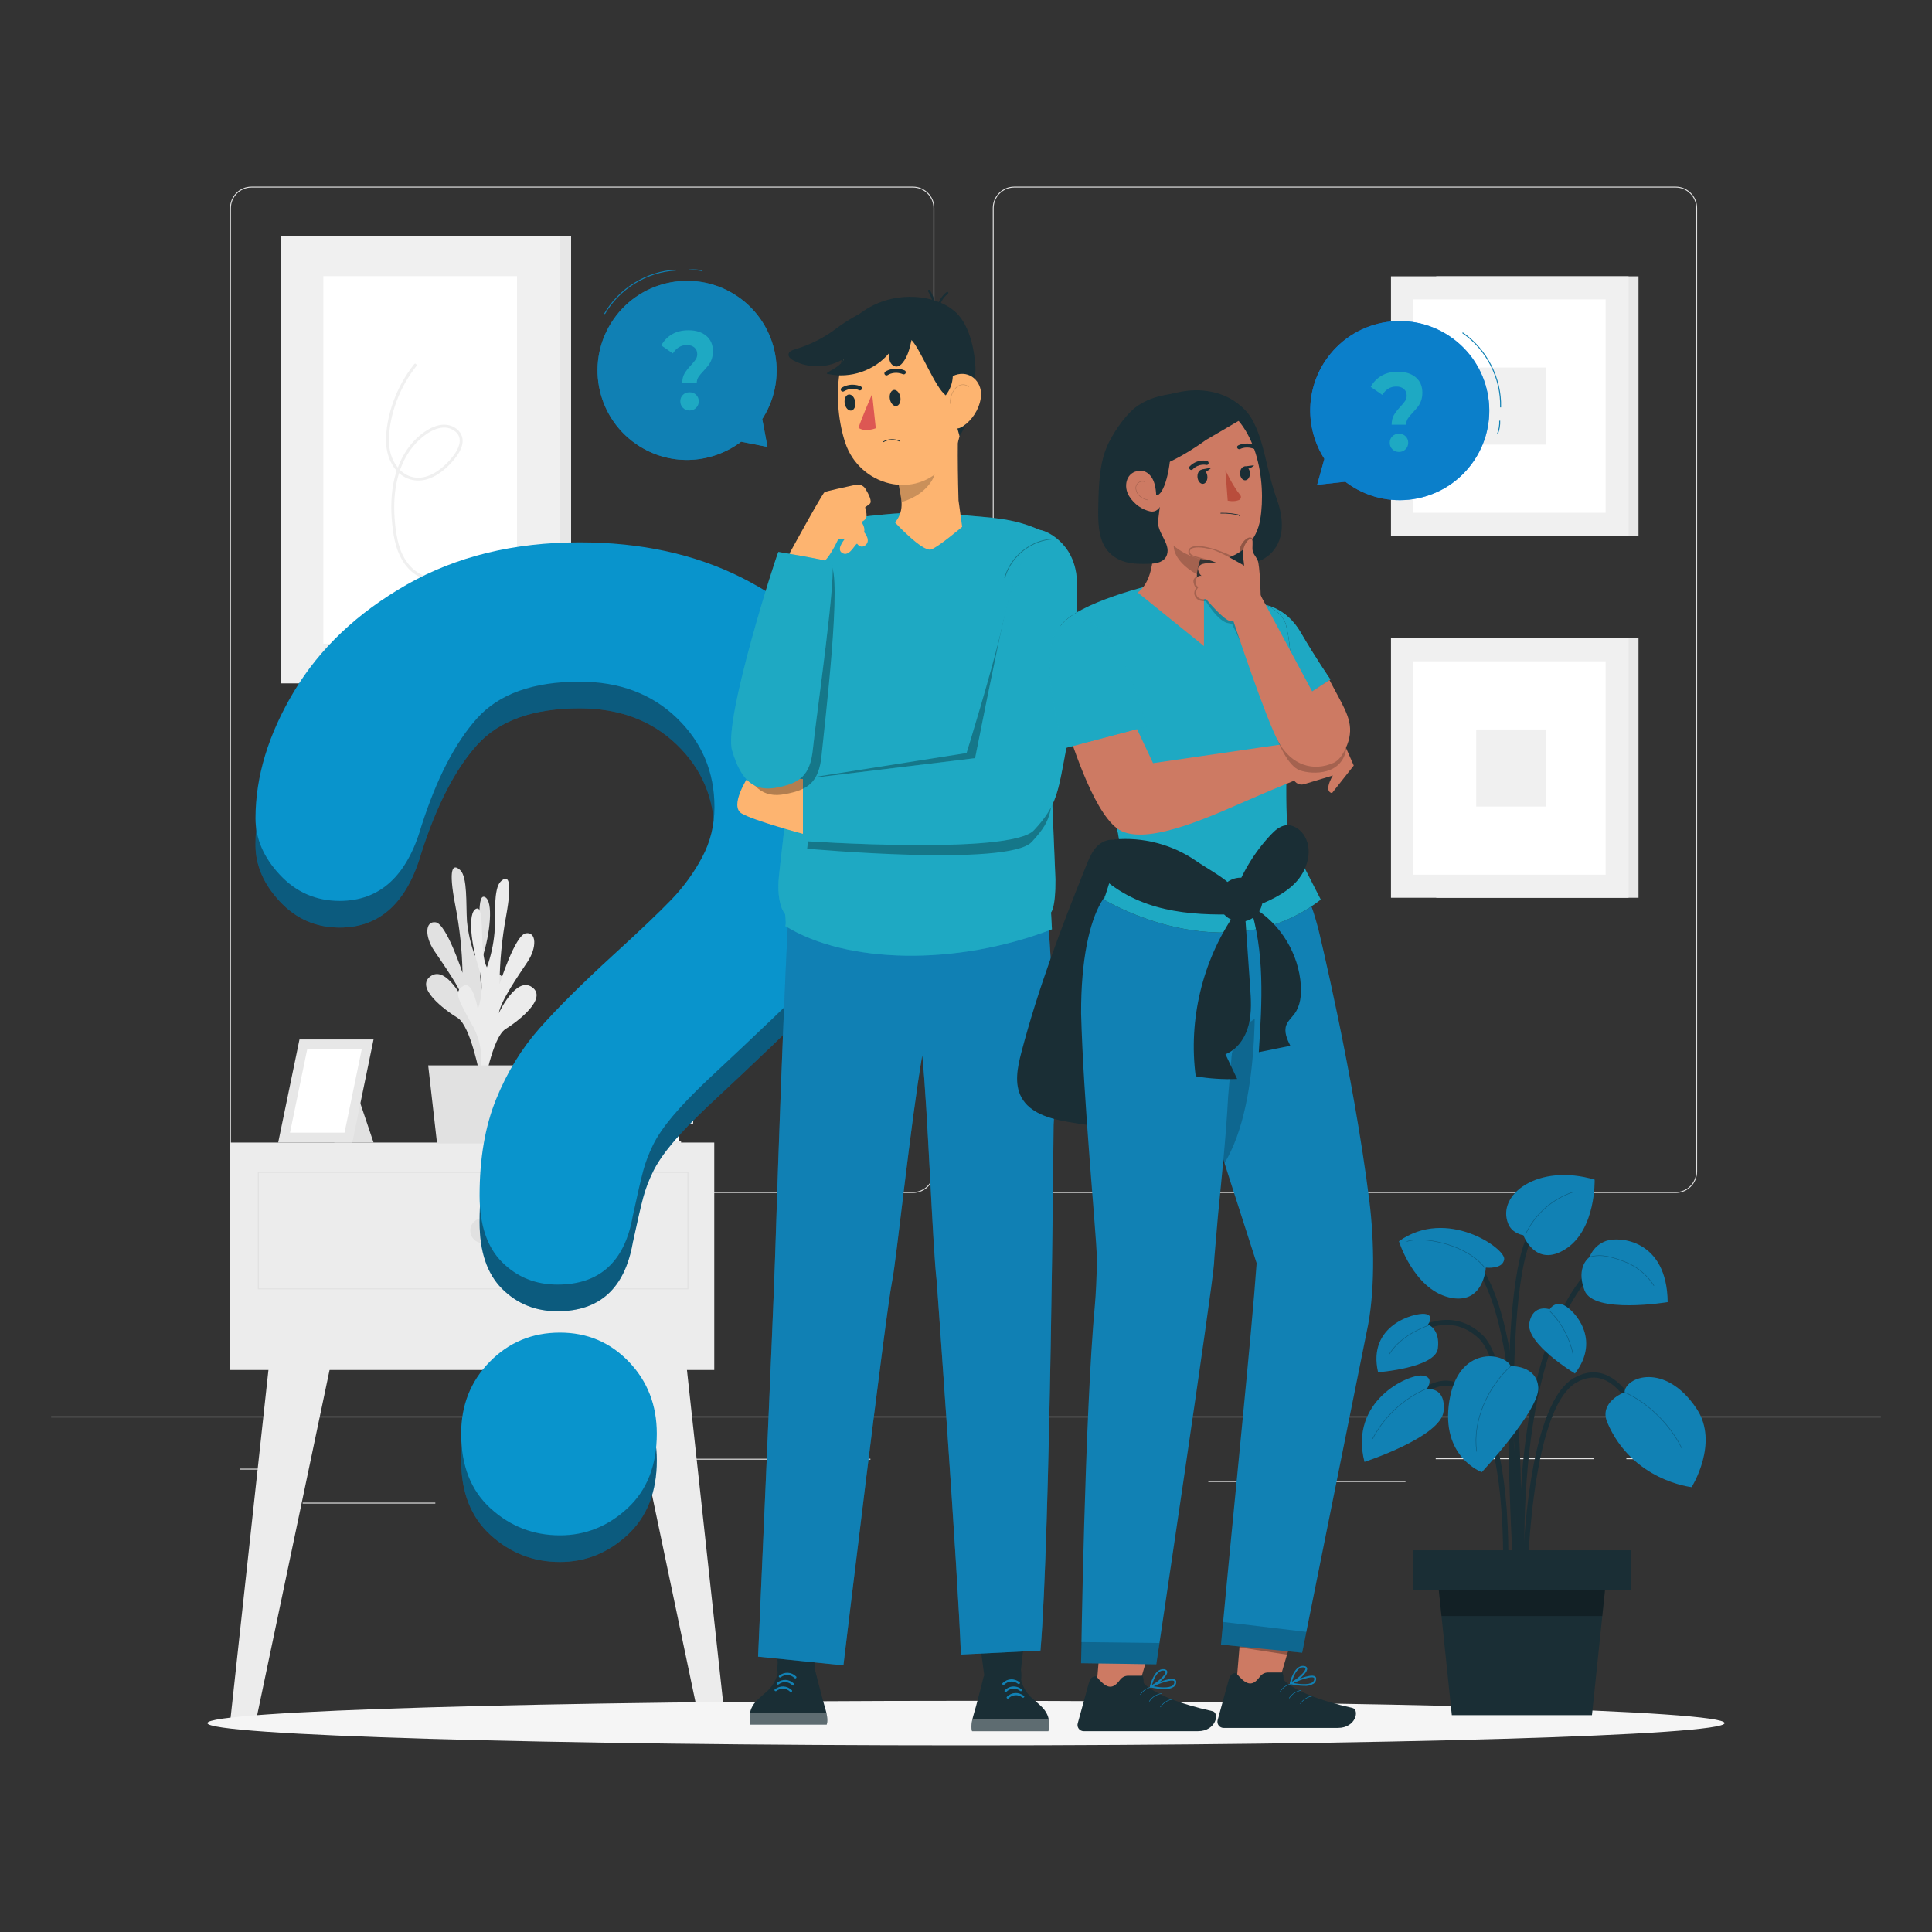 <svg xmlns="http://www.w3.org/2000/svg" xmlns:xlink="http://www.w3.org/1999/xlink" x="0px" y="0px" viewBox="0 0 2000 2000" style="enable-background:new 0 0 2000 2000;" xml:space="preserve"><rect x="0" y="0" width="2000" height="2000" fill="#333333" stroke="none"/><style type="text/css">	.st0{fill:#FFFFFF;}	.st1{opacity:0.52;fill-rule:evenodd;clip-rule:evenodd;fill:#1EA9C3;}	.st2{fill:#F7F0E3;}	.st3{fill:#1EA9C3;}	.st4{fill:#1181B4;}	.st5{fill:#0994CC;}	.st6{fill:#F9B384;}	.st7{fill:#E28B6D;}	.st8{opacity:0.8;}	.st9{fill:#102048;}	.st10{fill:#FBC343;}	.st11{opacity:0.4;fill:#EB5D60;}	.st12{fill:#D3DFFF;}	.st13{fill:#E1E1E1;}	.st14{fill:#E7E7E7;}	.st15{fill:#F0F0F0;}	.st16{fill:#ECECEC;}	.st17{fill:#FFFFFF;enable-background:new    ;}	.st18{opacity:0.3;fill:#FFFFFF;enable-background:new    ;}	.st19{fill:#E7E7E7;enable-background:new    ;}	.st20{fill:none;stroke:#E1E1E1;stroke-miterlimit:10;}	.st21{fill:#F5F5F5;}	.st22{opacity:0.3;}	.st23{fill:#007CFF;}	.st24{opacity:0.7;fill:#1181B4;}	.st25{fill:none;stroke:#1181B4;stroke-miterlimit:10;}	.st26{opacity:0.7;fill:none;stroke:#1181B4;stroke-miterlimit:10;}	.st27{fill:#1A2E35;}	.st28{opacity:0.3;fill:none;stroke:#000000;stroke-width:0.5;stroke-linecap:round;stroke-linejoin:round;stroke-miterlimit:10;}	.st29{opacity:0.3;fill:#FFFFFF;}	.st30{opacity:0.4;fill:#1181B4;}	.st31{opacity:0.3;fill:#1EA9C3;}	.st32{fill:#FDB470;}	.st33{opacity:0.2;}	.st34{fill:#DD5753;}	.st35{opacity:0.2;fill:none;stroke:#000000;stroke-width:0.5;stroke-linecap:round;stroke-linejoin:round;stroke-miterlimit:10;}	.st36{opacity:0.7;fill:#1EA9C3;}	.st37{fill:#CD7A63;}	.st38{fill:none;stroke:#1181B4;stroke-width:0.5;stroke-miterlimit:10;}	.st39{opacity:0.2;enable-background:new    ;}	.st40{fill:#B94D3C;}	.st41{opacity:0.7;}	.st42{opacity:0.52;}	.st43{fill-rule:evenodd;clip-rule:evenodd;fill:#1181B4;}	.st44{fill-rule:evenodd;clip-rule:evenodd;fill:#1A2E35;}	.st45{fill-rule:evenodd;clip-rule:evenodd;fill:#FFFFFF;}	.st46{fill-rule:evenodd;clip-rule:evenodd;fill:#BA8B80;}	.st47{clip-path:url(#SVGID_2_);}	.st48{opacity:0.5;}	.st49{opacity:0.4;fill-rule:evenodd;clip-rule:evenodd;fill:#1EA9C3;}	.st50{fill-rule:evenodd;clip-rule:evenodd;fill:#1EA9C3;}	.st51{fill-rule:evenodd;clip-rule:evenodd;fill:#947169;}	.st52{fill-rule:evenodd;clip-rule:evenodd;fill:#00204A;}	.st53{fill-rule:evenodd;clip-rule:evenodd;fill:#002E6C;}	.st54{fill-rule:evenodd;clip-rule:evenodd;fill:none;stroke:#1EA9C3;stroke-width:2;stroke-miterlimit:10;}	.st55{clip-path:url(#SVGID_4_);}	.st56{opacity:0.5;fill-rule:evenodd;clip-rule:evenodd;fill:#1F4C87;}	.st57{fill-rule:evenodd;clip-rule:evenodd;fill:#FBC9BE;}	.st58{fill-rule:evenodd;clip-rule:evenodd;fill:#D9ABA1;}	.st59{fill-rule:evenodd;clip-rule:evenodd;fill:#233147;}	.st60{opacity:0.08;fill-rule:evenodd;clip-rule:evenodd;fill:#FF5765;}	.st61{fill-rule:evenodd;clip-rule:evenodd;fill:#5B5B5B;}	.st62{opacity:0.3;fill-rule:evenodd;clip-rule:evenodd;fill:#FFFFFF;}	.st63{fill-rule:evenodd;clip-rule:evenodd;fill:none;stroke:#1EA9C3;stroke-miterlimit:10;}	.st64{fill:none;}	.st65{fill:none;stroke:#007CFF;stroke-width:0.5;stroke-linecap:round;stroke-linejoin:round;stroke-miterlimit:10;}	.st66{opacity:0.5;fill:#FFFFFF;}	.st67{fill:none;stroke:#FFFFFF;stroke-width:0.5;stroke-linecap:round;stroke-linejoin:round;stroke-miterlimit:10;}	.st68{fill:#FE5652;}	.st69{fill:#FFC19D;}	.st70{fill:#FF9C6A;}	.st71{fill:#375A64;}</style><g id="BACKGROUND"></g><g id="OBJECTS">	<g>		<g>			<g>				<g>					<g>						<g>							<path class="st13" d="M1734.63,1234.96h-684.72c-12.25,0-22.21-9.96-22.21-22.21V215.4c0-12.25,9.96-22.21,22.21-22.21        h684.72c12.25,0,22.21,9.96,22.21,22.21v997.36C1756.83,1225,1746.87,1234.96,1734.63,1234.96z M1049.91,194.14        c-11.72,0-21.26,9.54-21.26,21.26v997.36c0,11.72,9.54,21.26,21.26,21.26h684.72c11.72,0,21.26-9.54,21.26-21.26V215.4        c0-11.72-9.54-21.26-21.26-21.26H1049.91z"></path>						</g>					</g>					<g>						<g>							<path class="st13" d="M945.04,1234.96H260.32c-12.25,0-22.21-9.96-22.21-22.21V215.4c0-12.25,9.96-22.21,22.21-22.21h684.72        c12.25,0,22.21,9.96,22.21,22.21v997.36C967.25,1225,957.29,1234.96,945.04,1234.96z M260.32,194.14        c-11.72,0-21.26,9.54-21.26,21.26v997.36c0,11.72,9.54,21.26,21.26,21.26h684.72c11.72,0,21.26-9.54,21.26-21.26V215.4        c0-11.72-9.54-21.26-21.26-21.26H260.32z"></path>						</g>					</g>				</g>				<g>					<g>						<rect x="52.93" y="1466.31" class="st13" width="1894.15" height="0.95"></rect>					</g>				</g>			</g>			<rect x="248.68" y="1520.35" class="st13" width="60.84" height="0.95"></rect>			<rect x="698.27" y="1510.08" class="st13" width="202.79" height="0.95"></rect>			<rect x="313.31" y="1555.54" class="st13" width="137.33" height="0.95"></rect>			<rect x="1486.24" y="1509.59" class="st13" width="163.62" height="0.95"></rect>			<rect x="1683.61" y="1509.59" class="st13" width="23.98" height="0.95"></rect>			<rect x="1250.83" y="1533.19" class="st13" width="204.15" height="0.95"></rect>		</g>		<g>			<g>				<rect x="345.81" y="244.8" class="st14" width="245.39" height="462.62"></rect>				<rect x="290.9" y="244.8" class="st15" width="288.25" height="462.62"></rect>				<rect x="334.72" y="285.89" class="st0" width="200.49" height="380.44"></rect>			</g>			<g>				<g>					<path class="st15" d="M428.78,376.95c-9.23,11.65-16.52,24.72-21.57,38.71c-2.54,7.02-4.49,14.26-5.82,21.6      c-1.4,7.7-2.23,15.6-1.56,23.43c1.16,13.46,7.47,27.34,20.04,33.7c6.04,3.05,12.89,3.79,19.49,2.43      c6.77-1.4,12.99-4.85,18.42-9.05c5.7-4.4,10.75-9.71,14.95-15.56c4.14-5.76,7.74-13.16,5.51-20.37      c-1.88-6.09-7.57-10.3-13.63-11.67c-7.15-1.61-14.53,0.69-20.76,4.18c-11.98,6.72-21.39,17.69-27.67,29.77      c-7.04,13.53-10.27,28.66-10.97,43.82c-0.38,8.18-0.03,16.38,0.8,24.53c0.78,7.72,1.91,15.46,4.13,22.91      c3.94,13.22,11.91,25.96,24.74,32.06c2.9,1.38,5.95,2.37,9.13,2.89c1.89,0.31,2.7-2.58,0.8-2.89      c-12.86-2.09-22.72-11.98-28.17-23.36c-3.12-6.51-4.95-13.59-6.17-20.68c-1.28-7.41-1.98-14.95-2.28-22.46      c-1.08-27.55,5.32-57.06,26.53-76.26c9.03-8.17,23.92-17.04,35.6-8.73c13.03,9.27,0.27,25.5-7.56,33.42      c-8.8,8.91-21.34,17.17-34.47,14.74c-12.52-2.32-21.08-13.48-24.08-25.29c-1.89-7.42-1.9-15.18-1.09-22.75      c0.76-7.06,2.23-14.06,4.18-20.87c3.84-13.42,9.78-26.21,17.56-37.81c1.91-2.85,3.93-5.62,6.06-8.31      C432.09,377.57,429.98,375.43,428.78,376.95L428.78,376.95z"></path>				</g>			</g>		</g>		<g>			<rect x="1486.77" y="286.05" class="st14" width="209.39" height="268.65"></rect>			<rect x="1439.93" y="286.05" class="st15" width="245.96" height="268.65"></rect>			<rect x="1462.6" y="309.91" class="st0" width="199.54" height="220.92"></rect>			<rect x="1528.15" y="380.5" class="st15" width="72.03" height="79.75"></rect>		</g>		<g>			<rect x="1486.77" y="660.72" class="st14" width="209.39" height="268.65"></rect>			<rect x="1439.93" y="660.72" class="st15" width="245.96" height="268.65"></rect>			<rect x="1462.6" y="684.58" class="st0" width="199.54" height="220.92"></rect>			<rect x="1528.15" y="755.17" class="st15" width="72.03" height="79.75"></rect>		</g>		<g>			<rect x="238.12" y="1182.77" class="st16" width="501.28" height="235.43"></rect>			<polygon class="st16" points="279.1,1407.07 238.12,1783.75 264.49,1783.75 343.38,1407.67    "></polygon>			<polygon class="st16" points="709.92,1407.07 750.9,1783.75 724.53,1783.75 645.64,1407.67    "></polygon>			<g>				<polygon class="st13" points="364.7,1117.42 386.7,1182.77 346.04,1182.77     "></polygon>				<polygon class="st14" points="287.97,1182.77 364.7,1182.77 386.7,1076.04 310.02,1076.04     "></polygon>				<polygon class="st17" points="356.66,1172.55 374.46,1086.26 318.01,1086.26 300.21,1172.55     "></polygon>			</g>			<g>				<path class="st13" d="M504.24,1112.76c-8.1-19.64-7.37-41.82,2-60.89c16.07-29.94,20.76-37.33,9.98-43.52     c-10.78-6.19-14.87,24.16-14.87,24.16c-5.11-13.7-5.63-28.69-1.5-42.72c7.09-21.86,11.58-57.49,1.8-61.29s-1.8,44.42-9.98,60.89     c-4.3-11.57-7.08-23.65-8.28-35.93c-1.1-17.57,0.7-45.52-6.99-52.7c-7.69-7.19-12.58-2.3-5.09,36.43     c4.53,23.03,7.04,46.41,7.49,69.87c0,0-16.67-50.81-27.85-52.3c-11.18-1.5-11.18,14.97-1.6,29.25     c9.58,14.27,28.05,39.93,31.14,53c0,0-18.37-38.23-34.74-26.45c-16.37,11.78,14.27,34.74,27.95,43.12     c13.67,8.39,23.26,60.69,23.26,60.69L504.24,1112.76z"></path>				<path class="st16" d="M493.16,1124.83c7.84-19.72,6.86-41.84-2.69-60.79c-16.47-29.95-21.16-37.03-10.98-43.32     c10.18-6.29,15.17,23.96,15.17,23.96c4.91-13.8,5.26-28.81,1-42.82c-7.39-21.76-12.28-57.3-2.6-61.19     c9.68-3.89,2.4,44.32,10.98,60.69c4.17-11.62,6.82-23.73,7.89-36.03c0.9-17.57-1.2-45.52,6.39-52.8     c7.59-7.29,12.58-2.5,5.49,36.43c-4.24,23.05-6.47,46.43-6.69,69.87c0,0,16.07-51.01,27.25-52.7     c11.18-1.7,11.38,14.87,1.9,29.25c-9.48,14.37-27.55,39.93-29.95,53.5c0,0,17.77-38.53,34.34-27.05     c16.57,11.48-13.88,35.04-27.45,43.52c-13.57,8.48-22.56,61.09-22.56,61.09L493.16,1124.83z"></path>				<polygon class="st13" points="556.24,1102.87 443.25,1102.87 452.43,1183.73 547.16,1183.73     "></polygon>			</g>			<path class="st13" d="M702.46,1165.52v15.68h2.53v2.53h-117.2c-5.73,0-10.37-4.64-10.37-10.37c0-5.73,4.64-10.37,10.37-10.37l0,0    h117.2v2.53H702.46z"></path>			<path class="st18" d="M702.46,1165.52v15.68h2.53v2.53h-59.18c-5.73,0-10.37-4.64-10.37-10.37c0-5.73,4.64-10.37,10.37-10.37l0,0    h59.18v2.53H702.46z"></path>			<path class="st17" d="M702.46,1165.52v15.68h-56.65c-4.36,0.08-7.96-3.38-8.04-7.74c0-0.03,0-0.07,0-0.1    c-0.03-4.3,3.44-7.81,7.74-7.84c0.03,0,0.07,0,0.1,0H702.46z"></path>			<path class="st13" d="M715.06,1144.78v15.68h2.53v2.53h-117.2c-5.73,0-10.37-4.64-10.37-10.37c0-5.73,4.64-10.37,10.37-10.37    h117.2v2.53H715.06z"></path>			<path class="st19" d="M715.06,1144.78v15.68h2.53v2.53h-59.18c-5.73,0-10.37-4.64-10.37-10.37c0-5.73,4.64-10.37,10.37-10.37    h59.18v2.53H715.06z"></path>			<path class="st17" d="M715.06,1144.78v15.68h-56.65c-4.32-0.03-7.81-3.52-7.84-7.84c-0.03-4.3,3.44-7.81,7.74-7.84    c0.03,0,0.07,0,0.1,0H715.06z"></path>			<path class="st13" d="M699.22,1124.04v15.68h2.53v2.53h-117.2c-5.73,0-10.37-4.64-10.37-10.37s4.64-10.37,10.37-10.37h117.2v2.53    H699.22z"></path>			<path class="st19" d="M699.22,1124.04v15.68h2.53v2.53h-58.93c-5.73,0-10.37-4.64-10.37-10.37s4.64-10.37,10.37-10.37l0,0h59.18    v2.53H699.22z"></path>			<path class="st17" d="M699.22,1124.04v15.68h-56.4c-4.36,0.11-7.98-3.33-8.09-7.69c0-0.03,0-0.07,0-0.1    c-0.06-4.3,3.38-7.84,7.68-7.9c0.14,0,0.27,0,0.41,0.01H699.22z"></path>			<rect x="267.38" y="1213.72" class="st20" width="444.75" height="120.48"></rect>			<path class="st13" d="M512.66,1273.96c0,7.13-5.78,12.91-12.91,12.91c-7.13,0-12.91-5.78-12.91-12.91    c0-7.13,5.78-12.91,12.91-12.91C506.88,1261.05,512.66,1266.83,512.66,1273.96z"></path>		</g>		<g>			<g>				<path class="st21" d="M1785.3,1783.75c0,12.73-351.59,23.05-785.3,23.05s-785.3-10.32-785.3-23.05     c0-12.73,351.59-23.06,785.3-23.06S1785.3,1771.02,1785.3,1783.75z"></path>			</g>		</g>		<g>			<g>				<path class="st4" d="M579.66,1616.95c-27.37,0-51.25-9.24-71.67-27.73c-20.41-18.48-30.62-44.33-30.62-77.56     c0-29.48,9.87-54.28,29.61-74.4c19.74-20.11,43.96-30.18,72.67-30.18c28.26,0,52.04,10.07,71.33,30.18     c19.29,20.12,28.94,44.92,28.94,74.4c0,32.76-10.09,58.5-30.28,77.21S606.12,1616.95,579.66,1616.95z"></path>				<path class="st4" d="M264.49,874.75c0-43.3,13.33-87.16,39.98-131.6c26.65-44.43,65.54-81.24,116.65-110.4     C472.24,603.59,531.87,589,600.03,589c63.35,0,119.27,12.2,167.77,36.57c48.5,24.38,85.96,57.54,112.39,99.47     c26.43,41.94,39.65,87.5,39.65,136.72c0,38.74-7.54,72.7-22.61,101.86c-15.07,29.17-32.99,54.35-53.74,75.54     c-20.75,21.19-58,56.85-111.74,106.99c-14.85,14.13-26.76,26.56-35.72,37.26c-8.96,10.71-15.62,20.51-19.99,29.4     s-7.76,17.77-10.16,26.66c-2.4,8.89-6.01,24.51-10.81,46.83c-8.3,47.41-34.3,71.1-77.99,71.1c-22.72,0-41.83-7.75-57.34-23.24     c-15.51-15.49-23.27-38.51-23.27-69.04c0-38.28,5.68-71.44,17.04-99.47c11.36-28.03,26.43-52.64,45.22-73.83     c18.79-21.19,44.13-46.37,76.02-75.54c27.96-25.52,48.17-44.78,60.62-57.77c12.45-12.99,22.94-27.45,31.46-43.41     c8.52-15.95,12.78-33.26,12.78-51.95c0-36.46-13-67.22-38.99-92.29c-26-25.06-59.53-37.6-100.6-37.6     c-48.06,0-83.45,12.65-106.17,37.94c-22.72,25.29-41.94,62.55-57.67,111.77c-14.86,51.51-43.03,77.25-84.54,77.25     c-24.47,0-45.11-8.99-61.93-27C272.9,915.19,264.49,895.71,264.49,874.75z"></path>			</g>			<g class="st22">				<path d="M579.66,1616.95c-27.37,0-51.25-9.24-71.67-27.73c-20.41-18.48-30.62-44.33-30.62-77.56c0-29.48,9.87-54.28,29.61-74.4     c19.74-20.11,43.96-30.18,72.67-30.18c28.26,0,52.04,10.07,71.33,30.18c19.29,20.12,28.94,44.92,28.94,74.4     c0,32.76-10.09,58.5-30.28,77.21S606.12,1616.95,579.66,1616.95z"></path>				<path d="M264.49,874.75c0-43.3,13.33-87.16,39.98-131.6c26.65-44.43,65.54-81.24,116.65-110.4     C472.24,603.59,531.87,589,600.03,589c63.35,0,119.27,12.2,167.77,36.57c48.5,24.38,85.96,57.54,112.39,99.47     c26.43,41.94,39.65,87.5,39.65,136.72c0,38.74-7.54,72.7-22.61,101.86c-15.07,29.17-32.99,54.35-53.74,75.54     c-20.75,21.19-58,56.85-111.74,106.99c-14.85,14.13-26.76,26.56-35.72,37.26c-8.96,10.71-15.62,20.51-19.99,29.4     s-7.76,17.77-10.16,26.66c-2.4,8.89-6.01,24.51-10.81,46.83c-8.3,47.41-34.3,71.1-77.99,71.1c-22.72,0-41.83-7.75-57.34-23.24     c-15.51-15.49-23.27-38.51-23.27-69.04c0-38.28,5.68-71.44,17.04-99.47c11.36-28.03,26.43-52.64,45.22-73.83     c18.79-21.19,44.13-46.37,76.02-75.54c27.96-25.52,48.17-44.78,60.62-57.77c12.45-12.99,22.94-27.45,31.46-43.41     c8.52-15.95,12.78-33.26,12.78-51.95c0-36.46-13-67.22-38.99-92.29c-26-25.06-59.53-37.6-100.6-37.6     c-48.06,0-83.45,12.65-106.17,37.94c-22.72,25.29-41.94,62.55-57.67,111.77c-14.86,51.51-43.03,77.25-84.54,77.25     c-24.47,0-45.11-8.99-61.93-27C272.9,915.19,264.49,895.71,264.49,874.75z"></path>			</g>			<g>				<path class="st5" d="M579.66,1589.37c-27.37,0-51.25-9.24-71.67-27.73c-20.41-18.48-30.62-44.33-30.62-77.56     c0-29.48,9.87-54.28,29.61-74.4c19.74-20.11,43.96-30.18,72.67-30.18c28.26,0,52.04,10.07,71.33,30.18     c19.29,20.12,28.94,44.92,28.94,74.4c0,32.76-10.09,58.5-30.28,77.21C629.45,1580,606.12,1589.37,579.66,1589.37z"></path>				<path class="st5" d="M264.49,847.17c0-43.3,13.33-87.16,39.98-131.6c26.65-44.44,65.54-81.24,116.65-110.4     c51.12-29.16,110.75-43.75,178.91-43.75c63.35,0,119.27,12.2,167.77,36.57c48.5,24.38,85.96,57.54,112.39,99.47     c26.43,41.94,39.65,87.5,39.65,136.72c0,38.74-7.54,72.7-22.61,101.86c-15.07,29.17-32.99,54.35-53.74,75.54     c-20.75,21.19-58,56.85-111.74,106.99c-14.85,14.13-26.76,26.56-35.72,37.26c-8.96,10.71-15.62,20.51-19.99,29.4     c-4.37,8.89-7.76,17.77-10.16,26.66c-2.4,8.89-6.01,24.51-10.81,46.83c-8.3,47.41-34.3,71.1-77.99,71.1     c-22.72,0-41.83-7.75-57.34-23.24c-15.51-15.49-23.27-38.51-23.27-69.05c0-38.28,5.68-71.44,17.04-99.47     s26.43-52.64,45.22-73.83c18.79-21.19,44.13-46.37,76.02-75.54c27.96-25.52,48.17-44.78,60.62-57.77     c12.45-12.99,22.94-27.45,31.46-43.41c8.52-15.95,12.78-33.26,12.78-51.95c0-36.46-13-67.22-38.99-92.29     c-26-25.06-59.53-37.6-100.6-37.6c-48.06,0-83.45,12.65-106.17,37.94c-22.72,25.29-41.94,62.55-57.67,111.77     c-14.86,51.51-43.03,77.25-84.54,77.25c-24.47,0-45.11-8.99-61.93-27C272.9,887.62,264.49,868.14,264.49,847.17z"></path>			</g>		</g>		<g>			<g>				<g>					<g>						<path class="st23" d="M1504.04,350.48c-41.2-30.4-99.23-21.65-129.63,19.55c-23.47,31.8-23.51,73.6-3.4,105.01l-7.49,26.82       l29.25-3.17c0.41,0.31,0.77,0.67,1.19,0.97c41.2,30.4,99.23,21.64,129.63-19.55C1553.99,438.92,1545.24,380.88,1504.04,350.48       z"></path>						<path class="st24" d="M1504.04,350.48c-41.2-30.4-99.23-21.65-129.63,19.55c-23.47,31.8-23.51,73.6-3.4,105.01l-7.49,26.82       l29.25-3.17c0.41,0.31,0.77,0.67,1.19,0.97c41.2,30.4,99.23,21.64,129.63-19.55C1553.99,438.92,1545.24,380.88,1504.04,350.48       z"></path>						<path class="st25" d="M1514,344.49c24.91,16.96,40.28,47.09,39.39,77.21"></path>						<path class="st25" d="M1552.49,435.5c0.21,4.59-0.55,9.23-2.2,13.51"></path>					</g>				</g>			</g>			<g>				<path class="st3" d="M1442.98,429.63c1.56-2.65,3.84-5.58,6.82-8.78c2.19-2.34,3.8-4.31,4.83-5.91c1.03-1.6,1.55-3.41,1.55-5.44     c0-2.88-0.98-5.17-2.94-6.84c-1.96-1.68-4.57-2.52-7.82-2.52c-3.12,0-5.9,0.76-8.32,2.28c-2.43,1.52-4.46,3.65-6.13,6.38     l-12.05-8.31c2.79-4.99,6.56-8.86,11.31-11.59c4.75-2.73,10.38-4.1,16.88-4.1c7.64,0,13.76,1.91,18.38,5.74     c4.61,3.82,6.92,9.13,6.92,15.92c0,3.2-0.45,6.01-1.34,8.43c-0.9,2.42-1.99,4.47-3.29,6.14c-1.29,1.68-2.97,3.61-5.03,5.8     c-2.46,2.57-4.25,4.74-5.38,6.49c-1.13,1.75-1.7,3.88-1.7,6.38h-15.04C1440.65,435.63,1441.42,432.28,1442.98,429.63z      M1441.39,465.1c-1.83-1.85-2.74-4.1-2.74-6.76c0-2.65,0.9-4.87,2.69-6.65c1.79-1.78,4.09-2.67,6.87-2.67     c2.79,0,5.08,0.89,6.87,2.67c1.79,1.78,2.69,4,2.69,6.65c0,2.66-0.91,4.91-2.74,6.76c-1.83,1.85-4.1,2.77-6.82,2.77     C1445.49,467.87,1443.22,466.95,1441.39,465.1z"></path>			</g>		</g>		<g>			<g>				<g>					<g>						<path class="st4" d="M632.58,334.42c-27.07,43.45-13.79,100.63,29.66,127.7c33.55,20.9,75.22,17.66,104.95-4.85l27.32,5.36       l-5.45-28.91c0.28-0.43,0.6-0.82,0.88-1.26c27.07-43.45,13.79-100.63-29.66-127.7C716.83,277.68,659.66,290.96,632.58,334.42z       "></path>						<path class="st24" d="M632.58,334.42c-27.07,43.45-13.79,100.63,29.66,127.7c33.55,20.9,75.22,17.66,104.95-4.85l27.32,5.36       l-5.45-28.91c0.28-0.43,0.6-0.82,0.88-1.26c27.07-43.45,13.79-100.63-29.66-127.7C716.83,277.68,659.66,290.96,632.58,334.42z       "></path>						<path class="st25" d="M625.83,324.96c14.96-26.17,43.78-43.85,73.88-45.33"></path>						<path class="st26" d="M713.54,279.44c4.56-0.56,9.24-0.18,13.65,1.14"></path>					</g>				</g>			</g>			<g>				<path class="st3" d="M708.58,386.71c1.56-2.65,3.84-5.58,6.82-8.78c2.19-2.34,3.8-4.31,4.83-5.91c1.03-1.6,1.55-3.41,1.55-5.44     c0-2.88-0.98-5.17-2.94-6.84c-1.96-1.68-4.57-2.52-7.82-2.52c-3.12,0-5.9,0.76-8.32,2.28c-2.43,1.52-4.46,3.65-6.13,6.38     l-12.05-8.31c2.79-4.99,6.56-8.86,11.31-11.59c4.75-2.73,10.37-4.1,16.88-4.1c7.64,0,13.76,1.91,18.38,5.74     c4.61,3.82,6.92,9.13,6.92,15.92c0,3.2-0.45,6.01-1.34,8.43c-0.9,2.42-1.99,4.47-3.29,6.14c-1.29,1.68-2.97,3.61-5.03,5.8     c-2.46,2.57-4.25,4.74-5.38,6.49c-1.13,1.76-1.7,3.88-1.7,6.38h-15.04C706.24,392.71,707.02,389.36,708.58,386.71z      M706.98,422.18c-1.83-1.85-2.74-4.1-2.74-6.76c0-2.65,0.9-4.87,2.69-6.65c1.79-1.78,4.09-2.67,6.87-2.67     c2.79,0,5.08,0.89,6.87,2.67c1.79,1.78,2.69,4,2.69,6.65c0,2.66-0.91,4.91-2.74,6.76c-1.83,1.85-4.1,2.77-6.82,2.77     C711.08,424.95,708.81,424.03,706.98,422.18z"></path>			</g>		</g>		<g>			<g>				<g>					<g>						<path class="st27" d="M1572.54,1630.74c-0.07-2.11-7.16-211.53-41.23-244.66c-33.13-32.21-71.16-1.2-72.76,0.14l-3.42-4.09       c0.43-0.36,43.34-35.39,79.89,0.14c35.59,34.61,42.56,239.6,42.84,248.31L1572.54,1630.74z"></path>					</g>					<g>						<path class="st27" d="M1575.47,1671.9c-0.25-2.5-23.28-251.41,67.62-355.74l4.02,3.5c-89.39,102.6-66.57,349.24-66.33,351.72       L1575.47,1671.9z"></path>					</g>					<g>						<path class="st27" d="M1572.11,1645.57l-5.32-0.35c0.19-2.82,17.79-282.98-48.89-344.3l3.61-3.93       C1590.05,1360.04,1572.87,1633.94,1572.11,1645.57z"></path>					</g>					<g>						<path class="st27" d="M1580.79,1645.41l-5.33-0.04c0.07-7.72,2.2-189.23,53.76-218.78c11.46-6.58,22.69-7.67,33.36-3.25       c31.18,12.9,46.63,68.38,47.27,70.74l-5.14,1.41c-0.15-0.55-15.41-55.33-44.17-67.22c-9.07-3.74-18.71-2.75-28.67,2.95       C1582.94,1459.25,1580.8,1643.55,1580.79,1645.41z"></path>					</g>					<g>						<path class="st27" d="M1560.71,1645.54l-5.32-0.3c0.08-1.43,7.78-143.44-30.55-193.48c-9.29-12.12-19.37-17.9-30.02-17.15       c-25.11,1.75-46.17,38.5-46.38,38.87l-4.64-2.62c0.91-1.61,22.67-39.61,50.64-41.56c12.51-0.89,24.18,5.59,34.63,19.23       C1568.6,1500.13,1561.05,1639.63,1560.71,1645.54z"></path>					</g>					<g>						<path class="st27" d="M1569.11,1664.86c-1.04-13.78-25.05-338.03,17.19-395.17l4.28,3.16       c-41.08,55.56-16.41,388.24-16.16,391.59L1569.11,1664.86z"></path>					</g>				</g>				<g>					<path class="st4" d="M1681.71,1441.24c0,0-26.96,9.96-17.81,31.4c25.79,60.41,87.26,66.84,87.26,66.84s28.84-45.66,5.2-81.13      C1723.77,1409.46,1682.4,1425.46,1681.71,1441.24z"></path>				</g>				<g>					<path class="st4" d="M1563.89,1414.21c0,0,26.99-1.13,28.52,22.13c1.53,23.26-58.47,87.6-58.47,87.6s-42.82-15.48-33.62-73.52      C1509.52,1392.39,1557.18,1399.9,1563.89,1414.21z"></path>				</g>				<g>					<path class="st4" d="M1576.97,1278.67c0,0-11.33-1.39-15.6-11.59c-12.71-30.43,30.98-63.24,89.4-45.9      c0,0,1.55,51.41-29.89,71.69C1589.45,1313.14,1576.97,1278.67,1576.97,1278.67z"></path>				</g>				<g>					<path class="st4" d="M1476.86,1438.1c0,0,9.4-12.9-4.81-14.16c-14.21-1.26-75.73,26.3-59.55,89.4c0,0,79.12-25.81,81.87-52.23      C1497.11,1434.7,1476.86,1438.1,1476.86,1438.1z"></path>				</g>				<g>					<path class="st4" d="M1645.55,1301.24c0,0,3.55-11.71,16.95-16.6c13.4-4.89,63.19-1.82,63.87,63.31      c0,0-76.59,12.73-86.06-12.08C1630.83,1311.06,1645.55,1301.24,1645.55,1301.24z"></path>				</g>				<g>					<path class="st4" d="M1604.21,1355.37c0,0,5.15-8.93,14.99-4.15c9.84,4.78,38.85,34.63,11.19,70.66c0,0-51.4-30.91-47.2-52.6      C1587.06,1349.29,1604.21,1355.37,1604.21,1355.37z"></path>				</g>				<g>					<path class="st4" d="M1478.28,1371.08c0,0,7.42-9.73-3.45-10.93c-10.87-1.21-59.59,11.8-48.25,60.43c0,0,59.35-4.46,61.9-24.66      C1491.03,1375.71,1478.28,1371.08,1478.28,1371.08z"></path>				</g>				<polygon class="st27" points="1647.99,1775.51 1502.92,1775.51 1487.27,1625.39 1663.64,1625.39     "></polygon>				<rect x="1462.87" y="1604.83" class="st27" width="225.17" height="41.13"></rect>			</g>			<path class="st28" d="M1528.64,1502.51c-4.45-31.64,11.56-66.85,35.25-88.29"></path>			<path class="st28" d="M1604.21,1357.15c12.27,12.19,20.81,28.09,24.19,45.05"></path>			<path class="st28" d="M1681.71,1441.24c24.48,10.87,47.51,33.87,59.23,57.95"></path>			<path class="st28" d="M1645.55,1301.24c12.68-3.63,24.12,0.25,36.45,4.95c12.32,4.7,23.05,13.48,30.08,24.64"></path>			<g>				<path class="st4" d="M1538.13,1312.22c0,0,17.97,2.14,19.01-8.86c1.04-11.01-59.4-53.83-109-18.43c0,0,15.27,49.11,51.6,58.05     C1536.07,1351.93,1538.13,1312.22,1538.13,1312.22z"></path>			</g>			<path class="st28" d="M1537.58,1313.11c-18.9-25.4-65.28-33.65-81.08-27.93"></path>			<path class="st28" d="M1478.82,1371.96c-15.42,5.73-31.89,15.62-40.45,29.67"></path>			<path class="st28" d="M1420.95,1489.39c12.05-23.12,32.32-41.85,56.31-52.05"></path>			<path class="st28" d="M1579.35,1277.44c9.62-20.54,28.1-36.75,49.72-43.61"></path>			<polygon class="st22" points="1489.41,1645.96 1492.22,1672.91 1658.69,1672.91 1661.5,1645.93    "></polygon>		</g>		<g>			<g>				<g>					<g>						<g>							<polygon class="st27" points="1005.16,1633.42 1019.93,1741.78 1055.24,1743.56 1066.68,1639.11        "></polygon>						</g>					</g>				</g>				<g>					<g>						<path class="st27" d="M1085.31,1792.08h-78.99c0,0-1.72-3.32,0.25-12.15c0.3-1.38,0.69-2.89,1.2-4.54       c0.03-0.08,0.04-0.16,0.07-0.25c0.74-2.44,1.59-5.45,2.49-8.7c3.62-13.22,7.87-30.5,7.87-30.5s13.14-28.13,28.52-21.11       c13.49,6.16,10.29,23.79,10.29,23.79s1.32,10.35,11.55,19.49c6.32,5.64,12.61,10.01,15.64,17.02       c0.57,1.31,1.01,2.71,1.33,4.22c0.04,0.18,0.07,0.37,0.1,0.56C1086.26,1783.32,1086.22,1787.28,1085.31,1792.08z"></path>					</g>				</g>				<path class="st29" d="M1006.57,1779.93c-1.97,8.83-0.25,12.15-0.25,12.15h78.99c0.91-4.8,0.95-8.77,0.32-12.15H1006.57z"></path>				<g>					<g>						<g>							<path class="st4" d="M1053.83,1743.07c-4.44-3.46-10.27-3.01-14.27,0.88c-1.07,1.05-2.72-0.6-1.65-1.65        c4.99-4.86,12.11-5.14,17.56-0.89C1056.66,1742.34,1055,1743.98,1053.83,1743.07L1053.83,1743.07z"></path>						</g>					</g>				</g>				<g>					<g>						<g>							<path class="st4" d="M1056.06,1750.45c-4.44-3.46-10.27-3.01-14.27,0.88c-1.07,1.05-2.72-0.6-1.65-1.65        c4.99-4.86,12.11-5.14,17.56-0.89C1058.89,1749.72,1057.23,1751.36,1056.06,1750.45L1056.06,1750.45z"></path>						</g>					</g>				</g>				<g>					<g>						<g>							<path class="st4" d="M1058.3,1757.23c-4.44-3.46-10.27-3.01-14.27,0.88c-1.07,1.05-2.72-0.6-1.65-1.65        c4.99-4.86,12.11-5.14,17.56-0.89C1061.13,1756.5,1059.47,1758.14,1058.3,1757.23L1058.3,1757.23z"></path>						</g>					</g>				</g>			</g>			<g>				<g>					<g>						<g>							<polygon class="st27" points="856.91,1626.64 842.14,1735 806.83,1736.78 795.4,1632.32        "></polygon>						</g>					</g>				</g>				<g>					<g>						<path class="st27" d="M776.76,1785.3h78.99c0,0,1.72-3.32-0.25-12.15c-0.3-1.38-0.69-2.89-1.2-4.54       c-0.03-0.08-0.05-0.16-0.07-0.25c-0.74-2.44-1.59-5.45-2.49-8.7c-3.62-13.22-7.87-30.5-7.87-30.5s-13.14-28.13-28.52-21.11       c-13.49,6.16-10.29,23.8-10.29,23.8s-1.32,10.35-11.55,19.48c-6.32,5.64-12.61,10.01-15.64,17.02       c-0.57,1.31-1.01,2.71-1.33,4.22c-0.04,0.18-0.07,0.37-0.1,0.56C775.82,1776.53,775.85,1780.5,776.76,1785.3z"></path>					</g>				</g>				<path class="st29" d="M855.5,1773.15c1.97,8.83,0.25,12.15,0.25,12.15h-78.99c-0.91-4.8-0.95-8.77-0.32-12.15H855.5z"></path>				<g>					<g>						<g>							<path class="st4" d="M808.24,1736.29c4.44-3.46,10.27-3.01,14.27,0.89c1.07,1.05,2.72-0.6,1.65-1.65        c-4.99-4.86-12.11-5.14-17.56-0.89C805.41,1735.56,807.07,1737.2,808.24,1736.29L808.24,1736.29z"></path>						</g>					</g>				</g>				<g>					<g>						<g>							<path class="st4" d="M806.01,1743.67c4.44-3.46,10.27-3.01,14.27,0.89c1.07,1.05,2.72-0.6,1.65-1.65        c-4.99-4.86-12.11-5.14-17.56-0.89C803.18,1742.94,804.84,1744.58,806.01,1743.67L806.01,1743.67z"></path>						</g>					</g>				</g>				<g>					<g>						<g>							<path class="st4" d="M803.77,1750.45c4.44-3.46,10.27-3.01,14.27,0.88c1.07,1.05,2.72-0.6,1.65-1.65        c-4.99-4.86-12.11-5.14-17.56-0.89C800.94,1749.72,802.6,1751.36,803.77,1750.45L803.77,1750.45z"></path>						</g>					</g>				</g>			</g>			<g>				<path class="st4" d="M1082.51,922.11l-164.26,9.79l-100.49-17.35c0,0-6.82,114.76-15.41,387.45     c-1.87,59.47-17.59,412.96-17.59,412.96l88.33,9c0,0,43.88-366.64,50.58-398.65c4.03-19.26,19.09-163.85,31.06-232.96     c5.8,57.64,10.59,196.76,14.97,234.19c0,0,21.93,300.88,25.03,386.23l82.34-4.09c10.16-117.17,13.61-543.99,13.61-543.99     l-0.01-0.01C1096.37,1075.27,1082.51,922.11,1082.51,922.11z"></path>				<path class="st30" d="M1082.51,922.11l-164.26,9.79l-100.49-17.35c0,0-6.82,114.76-15.41,387.45     c-1.87,59.47-17.59,412.96-17.59,412.96l88.33,9c0,0,43.88-366.64,50.58-398.65c4.03-19.26,19.09-163.85,31.06-232.96     c5.8,57.64,10.59,196.76,14.97,234.19c0,0,21.93,300.88,25.03,386.23l82.34-4.09c10.16-117.17,13.61-543.99,13.61-543.99     l-0.01-0.01C1096.37,1075.27,1082.51,922.11,1082.51,922.11z"></path>			</g>			<g>				<g>					<path class="st3" d="M883.49,535.93c15.26-0.95,54.47-8.98,110.83-2.97c29.34,3.12,53.29,2.44,83.39,16.26l14.88,361.26      c0.23,29.85-4.57,34.03-4.57,34.03s0.86,16.95,0.93,17.48c-99.06,38.28-213.14,35.78-276.24-3.53c1.49,0.25,0-12.24,0-12.24      s-9.51-9.64-6.25-40.32c10.87-102.36,34.68-267.36,51.57-359.42C858.48,544.19,881.18,536.07,883.49,535.93z"></path>					<path class="st31" d="M883.49,535.93c15.26-0.95,54.47-8.98,110.83-2.97c29.34,3.12,53.29,2.44,83.39,16.26l14.88,361.26      c0.23,29.85-4.57,34.03-4.57,34.03s0.86,16.95,0.93,17.48c-99.06,38.28-213.14,35.78-276.24-3.53c1.49,0.25,0-12.24,0-12.24      s-9.51-9.64-6.25-40.32c10.87-102.36,34.68-267.36,51.57-359.42C858.48,544.19,881.18,536.07,883.49,535.93z"></path>				</g>				<path class="st22" d="M1066.88,568.99c-3.91,0-19.81,36.89-29.97,81.62c-10.16,44.74-36.32,128.93-36.32,128.93l-156.07,24.62     l-8.96,74.4c0,0,208.28,19.08,232.51-7.02c24.23-26.1,17.62-31.12,26.41-77.5c7.84-41.36,12-145.25,10.76-172.82     C1103.49,581.88,1072.28,569.09,1066.88,568.99z"></path>			</g>			<g>				<path class="st32" d="M774.52,804.16c0,0-20.02,30.29-6.67,37.99c13.35,7.7,63.39,21.05,63.39,21.05v-56.72L774.52,804.16z"></path>				<g>					<path class="st3" d="M1076.39,548.62c-3.91,0-25.54,40.15-35.7,84.88c-10.16,44.73-31.26,151.35-31.26,151.35l-178.19,21.62      v64.12c0,0,214.92,14.91,239.15-11.18c24.23-26.1,24.82-39.36,33.61-85.74c7.84-41.37,12-145.25,10.76-172.82      C1113,561.51,1081.78,548.73,1076.39,548.62z"></path>					<path class="st31" d="M1076.39,548.62c-3.91,0-25.54,40.15-35.7,84.88c-10.16,44.73-31.26,151.35-31.26,151.35l-178.19,21.62      v64.12c0,0,214.92,14.91,239.15-11.18c24.23-26.1,24.82-39.36,33.61-85.74c7.84-41.37,12-145.25,10.76-172.82      C1113,561.51,1081.78,548.73,1076.39,548.62z"></path>				</g>				<g class="st22">					<g>						<path d="M1040.49,598.18c4.7-16.75,17.96-30.55,34.2-36.61c4.56-1.7,9.34-2.77,14.19-3.15c0.48-0.04,0.48-0.79,0-0.75       c-17.62,1.38-33.95,11.84-43.19,26.82c-2.59,4.2-4.59,8.74-5.92,13.49C1039.64,598.44,1040.36,598.64,1040.49,598.18       L1040.49,598.18z"></path>					</g>				</g>			</g>			<g>				<path class="st32" d="M895.54,525.22c0,0,2.84,8.67,0.8,11.47c-2.04,2.8-4.54,3.45-4.54,3.45s4.37,6.49,2.64,10.61     c0,0,6.55,7.36,2.64,12.34c-3.92,4.98-8.23,2.16-9.59,0c-1.36-2.16-7.26,13.12-14.75,9.81c-7.49-3.32-0.23-12.19,2.04-15.44     l-7.26,1.08c0,0-10.66,23.81-18.6,24.89c-7.94,1.08-29.68-1.16-31.63-10.54c0,0,33.94-62.06,36.3-63.41     c1.73-0.99,21.85-5.39,32.35-7.65c3.91-0.84,7.91,0.84,9.93,4.14c3.35,5.47,7.38,13.37,4.39,15.65     C895.54,525.22,895.54,525.22,895.54,525.22"></path>				<path class="st22" d="M814.74,578.06c-1.84,2.63-57.14,173.8-47.94,205.39c9.2,31.59,22.99,43,45.99,38.61     c22.99-4.39,34.95-11.41,37.71-40.36c2.76-28.96,22.28-189.64,8.8-198.01C852.82,579.66,814.74,578.06,814.74,578.06z"></path>				<g>					<path class="st3" d="M805.78,571.34c-1.84,2.63-57.14,173.8-47.94,205.39c9.2,31.59,22.99,43,45.99,38.61      c22.99-4.39,34.95-11.41,37.71-40.36c2.76-28.96,26.19-190,19.14-192.88C853.63,579.21,805.78,571.34,805.78,571.34z"></path>					<path class="st31" d="M805.78,571.34c-1.84,2.63-57.14,173.8-47.94,205.39c9.2,31.59,22.99,43,45.99,38.61      c22.99-4.39,34.95-11.41,37.71-40.36c2.76-28.96,26.19-190,19.14-192.88C853.63,579.21,805.78,571.34,805.78,571.34z"></path>				</g>			</g>			<g>				<path class="st32" d="M996.04,545.37c0,0-25.73,21.84-32.44,23.5c-9.03,2.24-37-27.94-37-27.94     c11.1-14.42,5.72-25.49,3.23-42.08l70.76-68.34c0,0-7.37-0.17-7.41,0c-1.81,5.94-2.23,41.94-0.93,87.48L996.04,545.37z"></path>				<g>					<g class="st33">						<g>							<path d="M965.76,495.48c-5.94,11.59-19.06,20.56-32.25,24.15c-0.1-1.23-0.58-2.99-0.73-4.2c-0.24-1.9-0.96-4.72-1.34-6.69        c-0.49-2.41-1.09-5.01-1.83-7.45c-0.36-0.95-0.72-0.71-1.07-1.66l-0.74-1.95l36.75-23.65        C968.4,475.61,970.54,486.08,965.76,495.48z"></path>						</g>					</g>					<g>						<g>							<path class="st32" d="M995.52,383.41c-1.14-45.5-48.48-75.85-90.6-54.32c-42.75,21.85-43.11,89.57-29.87,129.39        c14.71,44.25,72.37,60.14,103.73,22.22C999.63,455.48,996.66,428.91,995.52,383.41L995.52,383.41z"></path>						</g>					</g>				</g>				<path class="st27" d="M932.05,411.21c0.73,4.59-1.13,8.68-4.14,9.12c-3.01,0.45-6.04-2.92-6.76-7.51     c-0.72-4.59,1.13-8.68,4.14-9.12C928.29,403.25,931.32,406.62,932.05,411.21z"></path>				<path class="st27" d="M885.34,415.92c0.73,4.59-1.13,8.68-4.14,9.12c-3.01,0.44-6.04-2.92-6.77-7.51     c-0.73-4.59,1.13-8.68,4.14-9.12C881.59,407.96,884.62,411.32,885.34,415.92z"></path>				<path class="st34" d="M902.83,407.81c0,0-10.94,25.11-14.13,35.14c7.3,4.77,17.9,0.37,17.9,0.37L902.83,407.81z"></path>				<path class="st27" d="M936.88,387.09c-0.59,0.47-1.42,0.62-2.18,0.31c-8.84-3.54-15.11,0.46-15.76,0.9     c-0.99,0.68-2.35,0.44-3.04-0.54c-0.69-0.98-0.45-2.33,0.54-3.01c0.35-0.24,8.68-5.86,19.9-1.36c1.12,0.45,1.66,1.71,1.21,2.82     C937.39,386.57,937.16,386.86,936.88,387.09z"></path>				<path class="st27" d="M871.52,405.18c-0.37-0.19-0.69-0.48-0.91-0.87c-0.6-1.05-0.24-2.38,0.79-2.98     c10.39-6,19.3-1.44,19.72-1.29c1.07,0.55,1.49,1.87,0.95,2.94c-0.54,1.07-1.83,1.49-2.9,0.95c-0.36-0.2-7.27-3.63-15.61,1.19     C872.92,405.5,872.15,405.49,871.52,405.18z"></path>				<path class="st27" d="M982.09,410.92c0,0-6.85-77.06-30.93-79.98c-24.08-2.92-27.76,19.51-43.53,20.11     c-15.77,0.6-15.54-11.07-15.54-11.07c-9.18,6.56-15.37,25.34-21.77,39.84c0,0,3.26-42.33,19.99-55.24     c32.56-25.13,78.28-20.51,98.97-1.39c20.33,18.79,20.56,59.52,20.56,59.52c-2.05,31.27-4.36,48.83-16.49,68.89L982.09,410.92z"></path>				<g>					<path class="st32" d="M1015.37,411.74c-1.83,12.57-9.32,23.07-17.83,29.11c-12.8,9.09-20.37-5.28-21.36-20.14      c-0.9-13.38,0.42-30.06,15.45-33.24C1006.44,384.32,1017.46,397.38,1015.37,411.74z"></path>					<path class="st35" d="M1002.71,400.55c-2.31-2.48-6.3-2.9-9.42-1.59c-3.13,1.31-5.46,4.07-7.02,7.08      c-1.87,3.62-2.78,7.73-2.6,11.79"></path>				</g>				<g>					<path class="st27" d="M970.71,347.68c-3.45-10.48-10.37-20.34-20.48-24.75c-4.78-2.08-10.02-2.86-15.22-3.3      c-13.83-1.16-4.66-5.8-18.49-4.68l-12.91,3.22c-9.82,3.91-27.92,14.24-36.28,20.71c-13.26,10.27-28.45,18.06-44.55,22.79      c-2.73,0.8-5.97,2.02-6.46,4.82c-0.5,2.83,2.23,5.12,4.75,6.5c16.17,8.9,37.21,8.17,52.72-1.84      c-3.51,10.3-23.62,15.32-16.21,16.09c22.7,4.94,47.83-3.69,62.7-21.54c-0.02,3.01-0.02,6.12,1.17,8.88      c1.19,2.76,3.91,5.11,6.91,4.88c2.42-0.19,4.43-1.94,5.98-3.81c5.46-6.59,7.44-15.3,9.27-23.67      c9.71,10.25,24.22,48.68,35.4,57.32C998.16,383.75,974.16,358.16,970.71,347.68z"></path>				</g>				<g>					<g>						<path class="st27" d="M914.33,457.81c5.12-2.9,11.49-3.21,16.86-0.78c0.44,0.2,0.82-0.45,0.38-0.65       c-5.62-2.55-12.24-2.27-17.61,0.78C913.53,457.4,913.91,458.05,914.33,457.81L914.33,457.81z"></path>					</g>				</g>				<g>					<g>						<path class="st27" d="M967.95,313.19c-1.03-4.48-2.8-8.78-5.23-12.68c-0.76-1.23-2.71-0.1-1.94,1.14       c2.33,3.75,4.01,7.84,5,12.15C966.11,315.19,968.28,314.6,967.95,313.19L967.95,313.19z"></path>					</g>				</g>				<g>					<g>						<path class="st27" d="M972.17,322.15c0.06-6.96,3.45-13.76,9.05-17.92c1.15-0.85,0.03-2.81-1.14-1.94       c-6.26,4.64-10.1,12.05-10.17,19.86C969.91,323.6,972.16,323.6,972.17,322.15L972.17,322.15z"></path>					</g>				</g>			</g>		</g>		<g>			<g>				<path class="st3" d="M1307.57,625.82c0,0,23.38,2.06,38.9,28.85c15.53,26.79,30.75,48.71,30.75,48.71L1327,736.87     L1307.57,625.82z"></path>				<path class="st36" d="M1307.57,625.82c0,0,23.38,2.06,38.9,28.85c15.53,26.79,30.75,48.71,30.75,48.71L1327,736.87     L1307.57,625.82z"></path>			</g>			<g>				<path class="st27" d="M1336.75,857.06c-5.6-3.75-12.75-4.03-19.49-4.1c-50.4-0.51-100.86,4.16-150.31,13.92l-8.68,4.28     c-6.85-3.98-16-1.29-21.77,4.14c-5.76,5.44-8.9,13.02-11.87,20.36c-25.63,63.5-50.03,127.68-67.36,193.93     c-4.01,15.33-7.45,32.44,0.09,46.38c8.8,16.27,29.02,21.99,47.23,25.23c59.49,10.58,120.25,11.23,180.67,11.36     c14.69,0.03,30.39-0.27,42.49-8.59c16.94-11.65,20.96-34.59,22.94-55.06c7.21-74.78,6.54-150.34-2.3-224.95     C1347.21,873.92,1345.14,862.67,1336.75,857.06z"></path>			</g>			<g>				<polygon class="st37" points="1279.72,1745.71 1321.51,1749.81 1352.4,1643.99 1288.82,1637.06     "></polygon>				<g>					<path class="st27" d="M1327.57,1731.35h-14.92c-3.38,0-6.5,1.71-8.5,4.43c-8.61,11.75-15.07,7.31-24.43-3.74      c-5.95-0.69-7.55,6.14-8.04,7.97l-11.16,40.58c-0.97,3.39,0.99,6.92,4.38,7.89c0.6,0.17,1.23,0.25,1.85,0.25      c18.12,0,26.7,0,49.25,0h68.98c18.8,0,22.7-18.95,14.96-20.7c-34.83-7.7-59.49-17.95-70.26-28.08      C1327.69,1738.17,1329.74,1736.85,1327.57,1731.35z"></path>					<path class="st4" d="M1359.95,1742.89c1.57-1.13,2.51-2.94,2.53-4.87c0.13-1.04-0.34-2.06-1.22-2.63      c-4.68-3.31-23.33,5.41-25.43,6.43c-0.23,0.08-0.42,0.27-0.5,0.5c-0.15,0.43,0.07,0.9,0.5,1.06c4.58,1.09,9.27,1.69,13.98,1.8      C1353.35,1745.51,1356.9,1744.71,1359.95,1742.89z M1360.09,1736.8c0.38,0.24,0.57,0.68,0.49,1.12      c-0.08,1.4-0.75,2.69-1.85,3.56c-4.24,3.17-14.47,1.8-19.97,0.78C1346.5,1738.85,1357.51,1735,1360.09,1736.8z"></path>					<path class="st4" d="M1336.47,1743.57c5.6-2.34,17.34-11.55,16.71-16.42c-0.1-1.02-0.83-2.24-3.36-2.58      c-10.23-1.17-14.61,17.2-14.61,17.98c-0.1,0.31-0.01,0.66,0.24,0.88c0.19,0.06,0.39,0.06,0.58,0L1336.47,1743.57z       M1349.47,1726.08c1.9,0.19,1.9,0.88,1.9,1.12c0.54,2.97-7.99,10.62-14.08,13.83c1.27-4.29,5.02-15,11.5-15L1349.47,1726.08z"></path>					<path class="st38" d="M1337.93,1742.87c-5.14,0.7-9.91,3.77-12.67,8.16"></path>					<path class="st38" d="M1347.2,1749.85c-5.14,0.7-9.91,3.77-12.67,8.16"></path>					<path class="st38" d="M1358.74,1755.72c-5.14,0.7-9.91,3.77-12.67,8.16"></path>				</g>				<polygon class="st22" points="1336.08,1699.91 1332.29,1712.89 1283.1,1705.34 1283.99,1694.7     "></polygon>			</g>			<g>				<polygon class="st37" points="1134.88,1749.07 1176.68,1753.16 1207.57,1647.34 1143.98,1640.42     "></polygon>				<g>					<path class="st27" d="M1182.73,1734.71h-14.92c-3.38,0-6.5,1.71-8.5,4.43c-8.61,11.75-15.07,7.31-24.43-3.74      c-5.95-0.69-7.55,6.14-8.04,7.97l-11.16,40.58c-0.97,3.39,0.99,6.92,4.38,7.89c0.6,0.17,1.23,0.26,1.85,0.25      c18.12,0,26.7,0,49.25,0h68.98c18.8,0,22.7-18.95,14.95-20.7c-34.83-7.7-59.49-17.95-70.26-28.08      C1182.85,1741.53,1184.9,1740.2,1182.73,1734.71z"></path>					<path class="st4" d="M1215.11,1746.24c1.57-1.13,2.51-2.94,2.53-4.87c0.13-1.04-0.34-2.06-1.22-2.63      c-4.68-3.31-23.33,5.41-25.43,6.43c-0.23,0.08-0.42,0.27-0.5,0.5c-0.15,0.43,0.07,0.9,0.5,1.06c4.59,1.09,9.27,1.69,13.98,1.8      C1208.51,1748.87,1212.06,1748.07,1215.11,1746.24z M1215.26,1740.15c0.38,0.23,0.57,0.68,0.49,1.12      c-0.08,1.4-0.75,2.69-1.85,3.56c-4.24,3.17-14.47,1.8-19.97,0.78C1201.67,1742.2,1212.68,1738.35,1215.26,1740.15z"></path>					<path class="st4" d="M1191.63,1746.93c5.6-2.34,17.34-11.55,16.71-16.42c-0.1-1.02-0.83-2.24-3.36-2.58      c-10.23-1.17-14.61,17.2-14.61,17.98c-0.1,0.31-0.01,0.66,0.24,0.88c0.19,0.06,0.39,0.06,0.58,0L1191.63,1746.93z       M1204.64,1729.44c1.9,0.2,1.9,0.88,1.9,1.12c0.54,2.97-7.99,10.62-14.08,13.83c1.27-4.29,5.02-15,11.5-15L1204.64,1729.44z"></path>					<path class="st38" d="M1193.09,1746.22c-5.14,0.7-9.91,3.77-12.67,8.16"></path>					<path class="st38" d="M1202.36,1753.2c-5.14,0.7-9.91,3.77-12.67,8.16"></path>					<path class="st38" d="M1213.9,1759.07c-5.14,0.7-9.91,3.77-12.67,8.16"></path>				</g>				<polyline class="st22" points="1138.26,1708.69 1139.15,1698.05 1191.24,1703.27 1187.45,1716.25     "></polyline>			</g>			<path class="st39" d="M1359.33,942.47c0,0-30.69,32.41-90.85,32.96c-60.15,0.56-127.64-34.48-127.64-34.48l7.55-12.93    l173.22,18.87l33.15-18.87L1359.33,942.47z"></path>			<g>				<g>					<g>						<g>							<g>								<path class="st4" d="M1364.59,961.06c0,0,36.56,149.76,53.07,283c5.03,40.61,5.99,94.92-2.9,134.9l-66.77,331.94         l-84.02-8.42c13.2-143.16,31.6-319.73,36.88-394.85l-96.58-300.58L1364.59,961.06z"></path>							</g>						</g>					</g>					<path class="st39" d="M1256.06,1168.63c-0.28,1.39,41.61-169.82,41.61-169.82s11.25,139.74-30.84,206.44L1256.06,1168.63z"></path>					<path class="st4" d="M1133.53,1349.46c0.79-8.46,1.58-25.53,2.34-48.01c-0.11-0.01-0.24-0.02-0.35-0.03      c-1.16-29.44-14.12-164.96-16.37-252.21c-0.23-55.73,8.84-94.68,20.52-114.71c0.6-1.03,1.16-1.96,1.66-2.8      c1.95-3.24,3.16-5.03,3.16-5.03c2.77,0.31,5.52,0.58,8.25,0.81c1.02,0.09,2.04,0.17,3.04,0.24      c102.33,7.56,177.38-32.8,177.38-32.8c12.18,21.41,18.08,16.97,31.43,66.13c-8.89,12.81-36.18,88.04-87.3,104.84l-5.95,69.61      c-2.28,42.97-6.91,85.43-10.56,123.6l-3.57,41.75c-0.19,2.73-0.37,5.44-0.53,8.09c-1.45,23.92-59.68,413.93-59.68,413.93      l-77.87-1.14C1119.14,1721.74,1122.82,1463.98,1133.53,1349.46z"></path>				</g>				<polygon class="st39" points="1352.33,1689.32 1347.99,1710.91 1263.97,1702.49 1266.15,1679.04     "></polygon>				<polygon class="st39" points="1197.01,1722.87 1200.29,1700.84 1119.14,1699.87 1119.14,1721.74     "></polygon>			</g>			<g>				<path class="st27" d="M1124.03,737.19l-26.13-89.1c16.53-24.67,98.31-43.62,98.31-43.62l53.88,2.95c0,0,20.71,4.62,38.44,10.4     c23.67,7.72,36.47,13.93,42.11,27.06c0,0,9.88,29.1,3.94,89.07c-1.63,16.49-5.37,103.51-0.76,131.83l33.47,65.49     c-98.45,76.67-224.49,0.03-224.49,0.03c4.43-13.54,14.15-43.52,16.15-56.76c-1.44-16.88-6.18-27.96-13.33-57.52     C1144.24,811.32,1126.42,742.73,1124.03,737.19z"></path>				<path class="st3" d="M1124.03,737.19l-26.13-89.1c16.53-24.67,98.31-43.62,98.31-43.62l53.88,2.95c0,0,20.71,4.62,38.44,10.4     c23.67,7.72,36.47,13.93,42.11,27.06c0,0,9.88,29.1,3.94,89.07c-1.63,16.49-5.37,103.51-0.76,131.83l33.47,65.49     c-98.45,76.67-224.49,0.03-224.49,0.03c4.43-13.54,14.15-43.52,16.15-56.76c-1.44-16.88-6.18-27.96-13.33-57.52     C1144.24,811.32,1126.42,742.73,1124.03,737.19z"></path>				<polygon class="st39" points="1134.25,769.11 1139.05,769.11 1153.52,726.39 1147.13,823.15 1133.8,772.5     "></polygon>			</g>			<g>				<g>					<path class="st27" d="M1237.63,890.86c-24.38-16.74-54.72-24.61-84.16-21.83l-14.41,37.85      c40.31,36.35,89.62,41.22,143.87,39.53C1290.56,918.33,1262.01,907.6,1237.63,890.86z"></path>				</g>				<g>					<path class="st27" d="M1351.07,866.49c-3.98-7.44-12.1-13.36-20.44-12.07c-6.21,0.96-11.18,5.55-15.47,10.14      c-17.04,18.24-30.16,40.13-38.23,63.75l3.18,18.1c5.61-2.3,11.22-4.61,16.83-6.91c15.9-6.53,32.3-13.39,44.18-25.81      C1353.01,901.26,1359.17,881.65,1351.07,866.49z"></path>				</g>				<path class="st27" d="M1306.97,931.37c0,12.58-10.2,22.78-22.78,22.78c-12.58,0-22.78-10.2-22.78-22.78     c0-12.58,10.2-22.78,22.78-22.78C1296.77,908.59,1306.97,918.79,1306.97,931.37z"></path>				<g>					<path class="st27" d="M1294.07,1020.86c-1.89-27.05-3.77-54.1-5.66-81.15l-10.59,6.88c-33.17,48.47-47.71,109.36-40.01,167.58      c14.14,2.44,28.55,3.37,42.89,2.76c-4.04-8.54-8.08-17.08-12.12-25.62c12.5-4.88,20.76-17.38,24.05-30.4      C1295.92,1047.91,1295,1034.25,1294.07,1020.86z"></path>				</g>				<g>					<path class="st27" d="M1340.1,1049.41c6.05-8.25,7.18-19.14,6.53-29.35c-2.05-32.46-20.83-63.42-48.68-80.23l-4.53-3.56      c16.18,48.8,13.03,101.6,9.7,152.91c10.87-2.2,21.74-4.4,32.62-6.6c-3.35-6.73-6.78-14.45-4.12-21.49      C1333.33,1056.57,1337.24,1053.31,1340.1,1049.41z"></path>				</g>			</g>			<g>				<g>					<g>						<g>							<g>								<path class="st27" d="M1254.64,448.63c0,0,8.93,99.01,13.87,127.45c15.54,18.59,77,5.16,52.95-60.29         c-12.69-34.53-13.78-78.2-37.76-95.98C1250.02,394.83,1254.64,448.63,1254.64,448.63z"></path>								<g>									<g>										<path class="st37" d="M1246.34,612.29c-5.64-5.63-8.18-11.48-7.11-19.67c0.74-6.3,2.78-12.84,5.2-19.22l-8.41-9.14           l-43.74-41.05c2.09,28.4,7.15,73.94-14.51,90.18l68.58,55.42V612.29z"></path>										<path class="st33" d="M1239,594.51c-11.85-6.47-25.02-17.95-23.99-31.66c0.47-5.77,1.51-11.26,2.76-14.81l24.81,30.5           C1240.83,583.64,1240.14,586.85,1239,594.51z"></path>										<path class="st37" d="M1180.81,477.95c5.54,43.21,6.98,61.57,30.17,83.49c34.89,32.97,86.24,19.59,93.6-23.7           c6.62-38.97-3.56-103.08-46.78-119.76C1215.21,401.55,1175.26,434.74,1180.81,477.95z"></path>										<path class="st33" d="M1275.58,575.65c-34.21-15.58-47.62-11.35-45.11-2.72c1.14,3.94,16.57,6.38,16.57,6.38           s3.46,0.32,5.1,0.44c1.47,0.11,2.42,0.93,2.35,1C1253.3,581.98,1274.43,577.16,1275.58,575.65z"></path>										<path class="st22" d="M1296.94,557.73c0,0-1.65-2.11-4.43-1.13c-2.78,0.98-9.34,6.16-9.37,14.99c0,0,3.52-2.22,7.45-5.93           C1293.09,563.3,1296.94,557.73,1296.94,557.73z"></path>										<path class="st27" d="M1239.6,493.18c0.03,4.07,2.37,7.52,5.22,7.71c2.85,0.19,5.13-2.95,5.09-7.01s-2.37-7.52-5.22-7.72           C1241.85,485.98,1239.57,489.12,1239.6,493.18z"></path>										<path class="st27" d="M1283.71,489.39c-0.19,3.94,1.94,7.42,4.76,7.78c2.82,0.36,5.27-2.54,5.46-6.47           c0.19-3.94-1.94-7.42-4.76-7.78C1286.34,482.56,1283.9,485.46,1283.71,489.39z"></path>										<path class="st27" d="M1233.11,486.5c0.55,0.04,1.11-0.15,1.52-0.57c6.39-6.49,14.01-4.67,14.1-4.64           c1.13,0.27,2.23-0.41,2.43-1.56c0.2-1.15-0.56-2.31-1.71-2.6c-0.4-0.1-9.96-2.4-17.89,5.66c-0.79,0.8-0.74,2.16,0.1,3.02           C1232.07,486.24,1232.59,486.47,1233.11,486.5z"></path>										<path class="st27" d="M1301.37,465.47c0.5-0.17,0.93-0.51,1.17-1c0.5-1.01,0.01-2.26-1.08-2.79           c-10.94-5.28-19.47-0.7-19.83-0.5c-1.01,0.56-1.31,1.82-0.67,2.81c0.64,0.99,1.98,1.34,2.99,0.79           c0.33-0.18,7-3.64,15.7,0.56C1300.23,465.61,1300.84,465.64,1301.37,465.47z"></path>										<g>											<path class="st27" d="M1214.95,407.31c-14.89,2.45-24.26,4.58-35.99,11.92c-11.73,7.34-24.27,25.21-31.11,38.83            c-9.75,19.42-10.46,43.28-10.91,65.97c-0.29,14.92-0.25,31.15,7.34,42.95c5.1,7.92,13.01,12.66,21.13,14.84            c8.12,2.18,16.53,2.04,24.85,1.79c6.86-0.2,15.22-1.65,17.76-9.34c4-12.08-11.09-23.29-9.06-36.07"></path>										</g>										<path class="st37" d="M1168.97,513.76c5.44,8.71,13.97,13.99,21.67,15.62c11.58,2.46,16.84-16.2,12.5-27.56           c-3.9-10.22-15.43-16.66-26.51-14C1165.71,490.45,1162.75,503.81,1168.97,513.76z"></path>										<path class="st40" d="M1268.51,486.66c0,0,7.37,15.98,15.39,25.82c1.4,1.72,0.67,4.33-1.38,5.17           c-5.28,2.16-11.61,0.61-11.61,0.61L1268.51,486.66z"></path>									</g>									<path class="st27" d="M1243.83,486.03l10.06-1.88C1253.89,484.15,1248.1,491.31,1243.83,486.03z"></path>									<path class="st27" d="M1288.14,482.91l10.15-1.28C1298.29,481.63,1292.08,488.44,1288.14,482.91z"></path>								</g>								<g>									<path class="st27" d="M1169.1,454.28c-5.88,8.5,5.83,33.18,5.83,33.18s20.79-6.18,21.93,25.14          c7.67,1.27,16.28-27.98,15.02-57.38C1210.35,438.61,1179.48,439.28,1169.1,454.28z"></path>								</g>								<path class="st35" d="M1184.91,498.62c-3.67-1.41-7.49,1.02-8.7,4.05c-1.46,3.67,0.56,12.21,11.82,14.89"></path>							</g>						</g>					</g>					<path class="st27" d="M1291.68,430.16c-9.17-19.07-46.54-36.78-89.5-18.37c-38.81,16.57-55.31,73.53-27.26,75.66      c28.05,2.13,73.24-31.84,73.24-31.84L1291.68,430.16z"></path>				</g>			</g>			<g>				<path class="st37" d="M1347.96,769.28l43.7,1.01l9.75,22.22l-22.47,28.46c0,0-5.37-0.32-3.61-7.82     c1.37-5.81,4.52-10.35,4.52-10.35l-29.85,8.98c-5.66,1.7-11.4-2.39-11.64-8.3l-1.37-34.36L1347.96,769.28z"></path>				<path class="st37" d="M1092.26,689.48c0,0-1.61,21.49,7.22,48.59c8.83,27.1,30.71,99.41,56.66,119.31     c25.95,19.91,91.72-9.85,131.19-27.08c39.08-17.06,59.91-25.23,60.63-25.35L1337,769.11l-143.37,20.9l-61.51-130.93     C1132.12,659.08,1087.96,658.71,1092.26,689.48z"></path>				<path class="st33" d="M1322.62,766.4c0,0,10.22,26.68,23.06,31.1c12.83,4.42,45.46,5.67,48.32-25.04L1322.62,766.4z"></path>			</g>			<g>				<g>					<g>						<path class="st3" d="M1097.9,648.09c-26.91,26.01,3.19,126.68,3.19,126.68l85.93-22.64c0,0-20.42-75.83-40.95-94.95       C1128.67,641.07,1112.67,633.35,1097.9,648.09z"></path>					</g>				</g>				<g class="st41">					<g>						<path class="st3" d="M1097.9,648.09c-26.91,26.01,3.19,126.68,3.19,126.68l85.93-22.64c0,0-20.42-75.83-40.95-94.95       C1128.67,641.07,1112.67,633.35,1097.9,648.09z"></path>					</g>				</g>			</g>			<g>				<g>					<path class="st27" d="M1263.77,531.64c3.33-0.1,6.67,0.02,9.99,0.37c1.73,0.18,3.44,0.43,5.15,0.74      c1.35,0.24,3.31,0.31,4.12,1.6c0.25,0.41,0.9,0.03,0.65-0.38c-0.67-1.07-1.71-1.38-2.89-1.62c-1.83-0.38-3.67-0.68-5.53-0.92      c-3.81-0.49-7.65-0.66-11.49-0.55C1263.28,530.9,1263.28,531.65,1263.77,531.64L1263.77,531.64z"></path>				</g>			</g>			<g>				<path class="st33" d="M1239,596.79c0,0.07-4.52,1.47-3.43,6.35c1.08,4.88,2.79,5.5,2.79,5.5s-4.98,5.34,0.65,11.23     c0,0,3.15,3.25,9.27,2.4c0,0,13.17,22.07,23.85,22.92l3.25,0.62l30.66,64.23l-32.47-115.53L1239,596.79z"></path>				<path class="st37" d="M1305.06,616.45c0,0-0.76-31.34-3.18-36.52c-2.42-5.18-5.36-6.74-5.36-12.44c0-5.7,1.04-10.19-2.25-9.5     c-3.28,0.69-6.39,6.74-7.26,11.23c-0.86,4.49,1.04,16.42,1.04,16.42s-24.71-14.86-34.56-17.11c-8.21-1.87-17.97-3.26-21.1,0.52     c-1.33,1.61-0.6,4.13,1.22,5.16c1.47,0.83,3.91,1.81,7.96,2.79c13.65,3.3,18.14,5.87,18.14,5.87s-13.13-0.69-16.59,1.73     c-3.46,2.42-3.28,4.13-2.42,6.9c0.86,2.77,3.11,4.68,3.11,4.68s-4.32-1.38-5.87,4.15c-1.56,5.53,2.76,7.43,2.76,7.43     s-4.15,3.97-1.73,8.99c2.42,5.01,9.5,3.28,9.5,3.28s18.49,22.46,25.57,22.98c7.08,0.52,16.24-4.49,15.55-4.49     c-0.69,0,16.41-19.87,16.41-19.87L1305.06,616.45z"></path>				<path class="st37" d="M1276.37,641.55c0,0,34.61,104.82,47.72,127.56c13.11,22.74,35.19,30.1,56.55,20.52     c5.11-2.29,9.17-8,12.37-14.86c9.65-20.74,2.85-34.25-7.96-54.4c-8.82-16.43-8.82-16.43-8.82-16.43l-17.93,11.76l-54.34-101.26     L1276.37,641.55z"></path>			</g>		</g>	</g></g></svg>